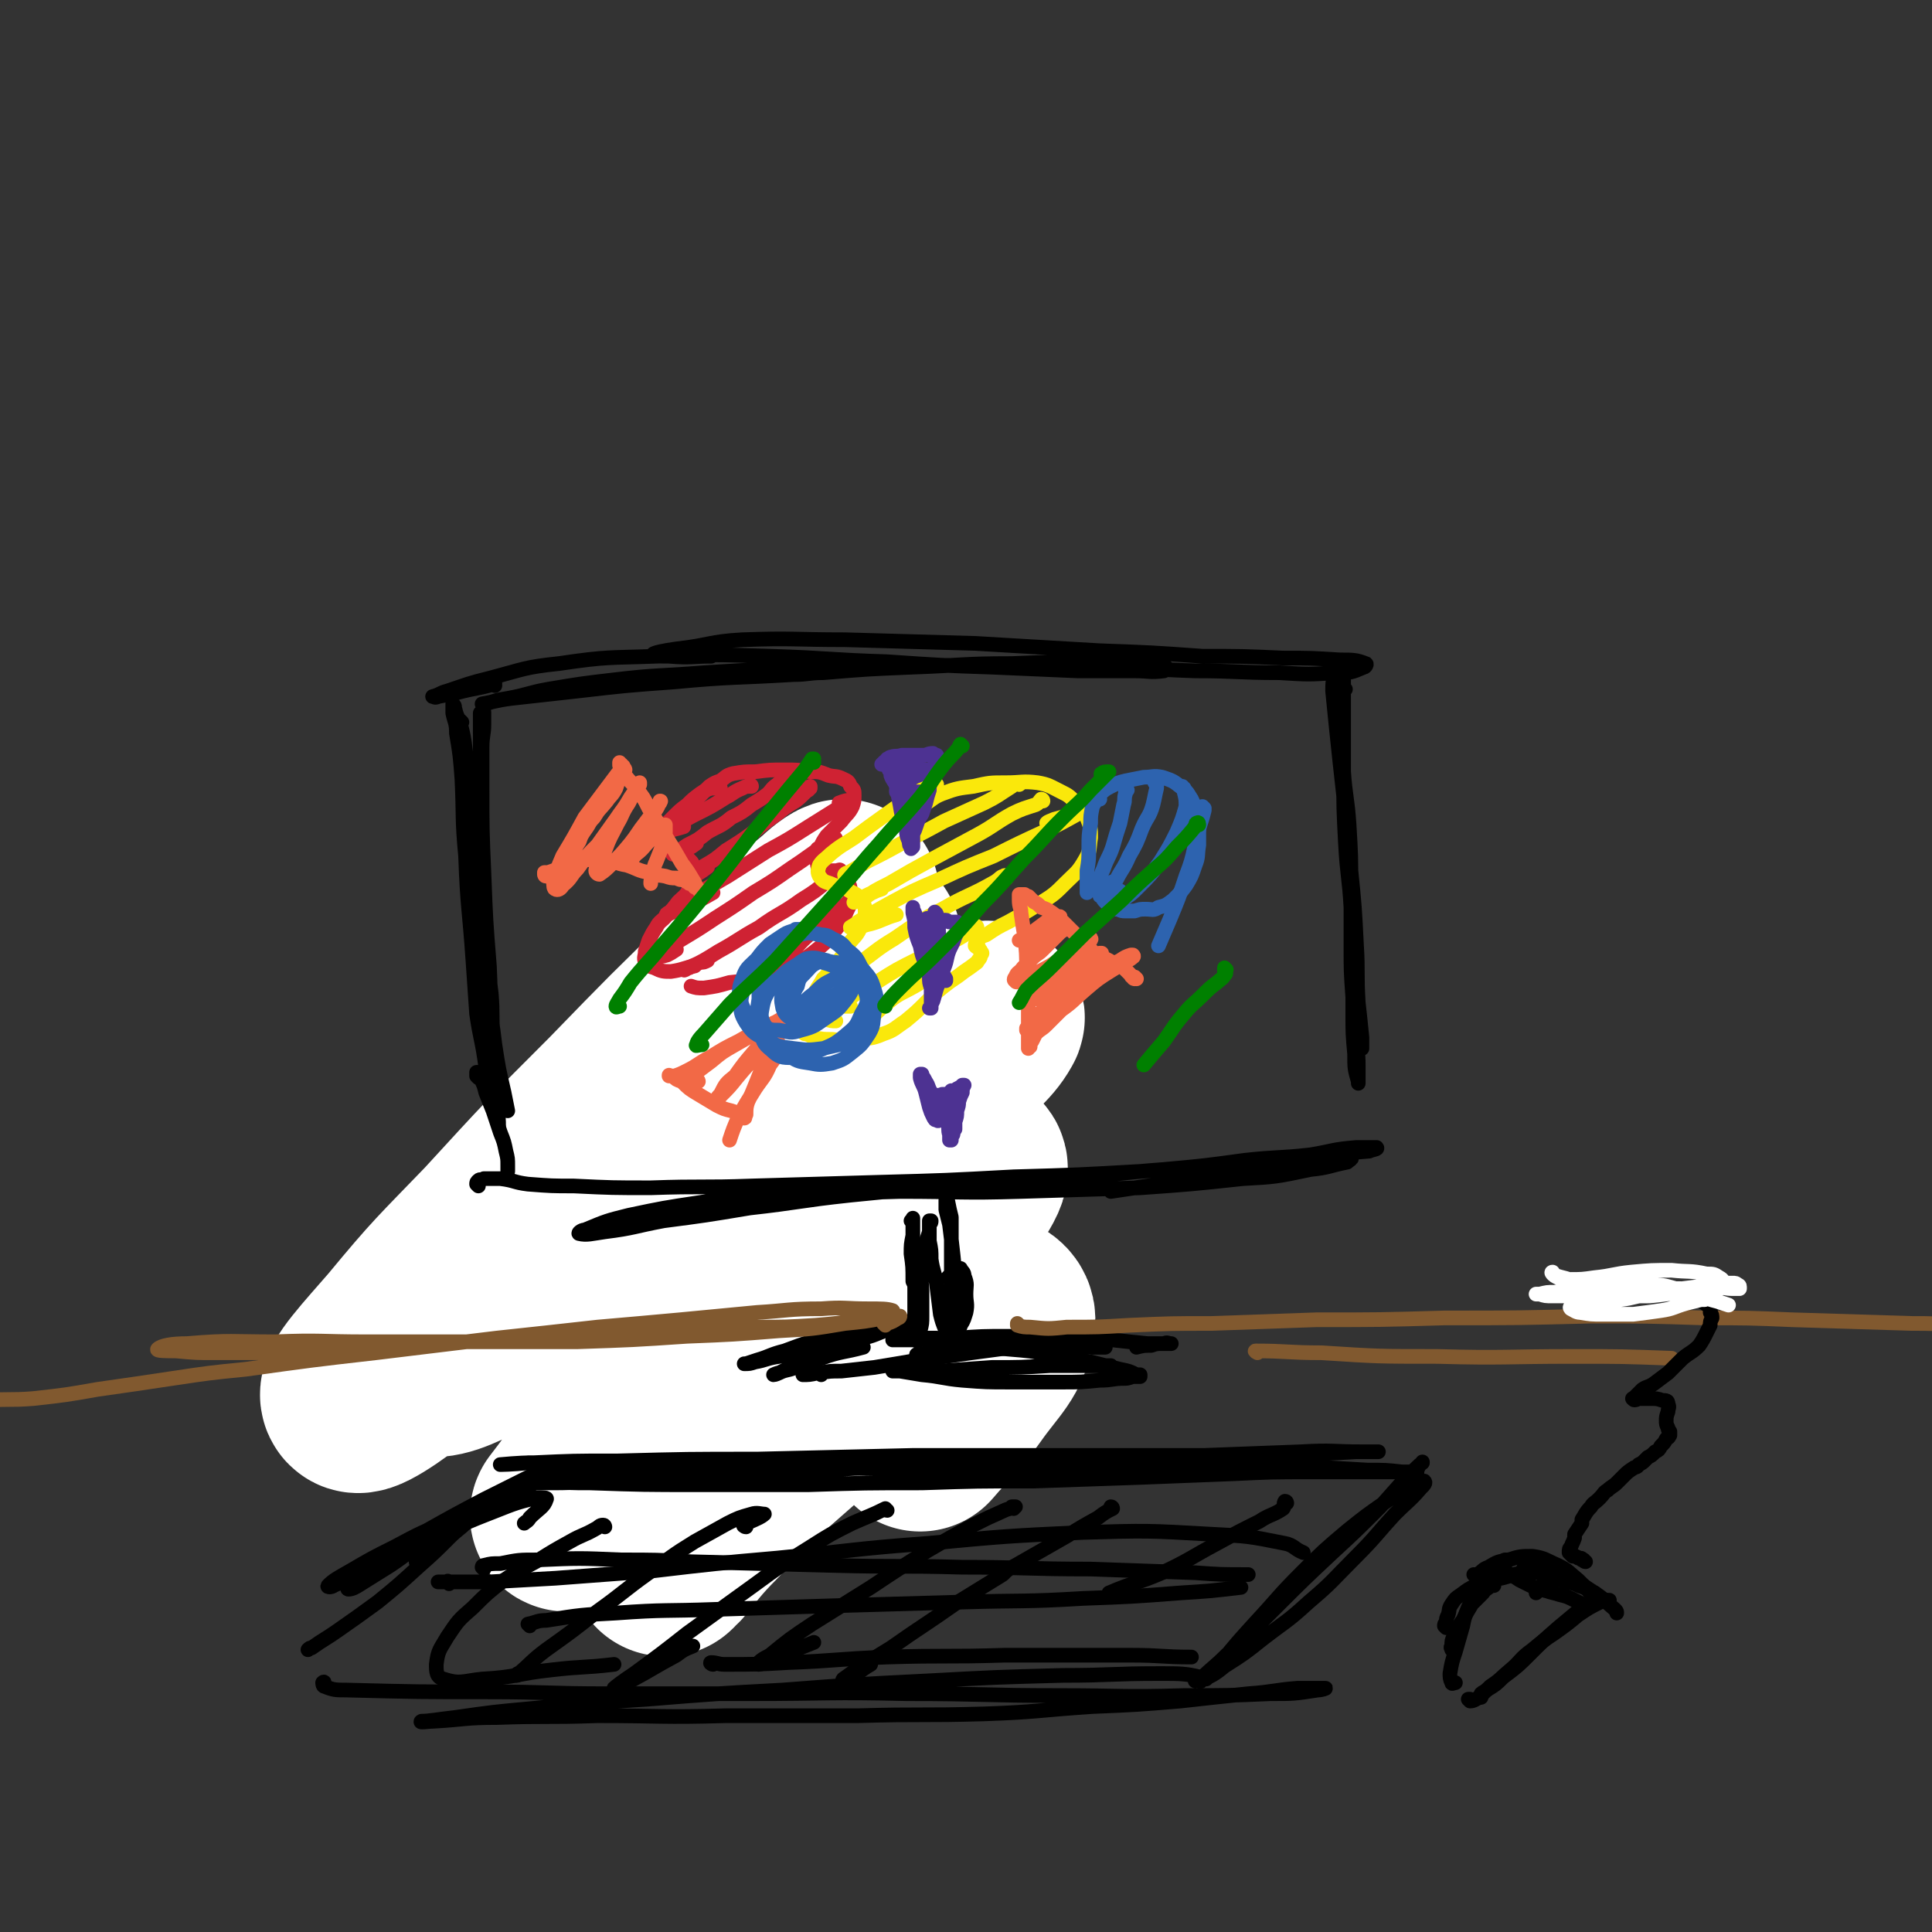 <svg viewBox='0 0 1054 1054' version='1.1' xmlns='http://www.w3.org/2000/svg' xmlns:xlink='http://www.w3.org/1999/xlink'><rect x="0" y="0" width="1054" height="1054" fill="#333333" stroke="none"/><g fill='none' stroke='#CF2233' stroke-width='8' stroke-linecap='round' stroke-linejoin='round'><path d='M414,543c0,0 -1,-1 -1,-1 -1,0 0,0 -1,1 -2,0 -2,0 -5,0 -2,1 -3,1 -5,3 -4,3 -4,4 -8,7 -7,6 -7,6 -15,12 -10,7 -10,7 -20,15 -12,9 -11,9 -23,18 -13,10 -13,10 -26,19 -11,9 -11,9 -21,17 -9,6 -9,6 -18,13 -6,4 -6,4 -12,9 -2,2 -4,3 -4,3 0,1 2,0 4,-1 8,-4 8,-5 15,-10 17,-11 17,-11 33,-22 18,-13 18,-13 36,-26 14,-11 14,-11 29,-21 4,-4 4,-4 9,-7 17,-12 17,-12 34,-24 11,-8 11,-7 23,-16 4,-2 3,-3 7,-6 0,0 0,0 0,0 1,-1 3,-2 2,-2 -3,0 -5,1 -8,3 -8,4 -7,4 -14,9 -10,7 -10,6 -20,14 -13,9 -13,9 -26,20 -16,11 -16,12 -31,24 -15,12 -15,12 -30,23 -12,9 -12,9 -23,17 -7,5 -7,5 -13,9 -1,1 -3,2 -2,2 2,-1 4,-2 8,-5 10,-6 10,-6 20,-14 16,-11 15,-11 31,-23 18,-14 18,-14 36,-27 16,-12 16,-12 32,-23 9,-7 9,-6 18,-13 0,0 1,-1 0,-1 -7,5 -8,6 -16,11 -14,10 -14,11 -29,21 -17,12 -17,13 -35,25 -14,10 -14,10 -29,20 -5,3 -5,3 -9,6 '/><path d='M459,529c0,0 -1,0 -1,-1 0,0 0,0 0,0 0,-1 0,-1 0,-2 0,-1 0,-1 1,-1 0,0 0,0 0,-1 0,0 0,0 0,0 0,2 0,2 -1,4 -1,3 -1,3 -1,6 -2,6 -2,6 -2,11 -2,10 -2,10 -3,21 -2,16 -2,16 -4,32 -2,20 -2,20 -5,40 -4,20 -4,20 -8,39 -3,18 -3,18 -8,35 -3,15 -4,15 -8,30 -4,15 -4,15 -7,30 -2,5 -2,5 -3,11 0,1 0,1 0,2 0,2 0,3 0,3 0,1 0,0 0,-1 1,-6 1,-6 2,-12 3,-10 3,-10 6,-21 4,-14 4,-14 8,-29 4,-17 3,-17 7,-34 4,-17 5,-17 9,-34 4,-15 4,-15 7,-30 4,-15 3,-15 6,-30 2,-13 2,-14 4,-27 2,-10 2,-9 4,-19 1,-6 0,-6 1,-11 0,-2 0,-2 1,-5 0,0 0,0 0,-1 -1,0 -1,0 -1,1 -2,2 -2,2 -3,5 -3,6 -3,6 -5,12 -4,11 -4,11 -7,22 -5,16 -5,16 -9,33 -5,19 -5,19 -9,38 -5,19 -5,19 -9,37 -3,15 -3,15 -6,30 -2,10 -2,11 -3,21 -1,6 -1,6 -3,11 0,2 0,2 -1,2 -1,0 -1,-1 -1,-2 '/><path d='M267,656c0,0 -1,-1 -1,-1 0,0 1,0 1,0 -1,-1 -2,-2 -3,-3 0,-1 0,-1 0,-1 0,0 0,1 0,2 4,4 4,4 8,8 7,8 7,8 14,15 10,11 10,10 20,21 13,14 13,14 25,28 11,14 10,14 20,29 7,10 6,11 14,21 4,5 4,6 9,10 2,2 3,2 5,2 1,0 2,0 2,-1 1,-1 1,-2 0,-3 -1,-3 -2,-3 -4,-5 -4,-5 -4,-5 -8,-9 -6,-7 -7,-7 -13,-14 -9,-10 -9,-10 -18,-21 -2,-3 -3,-3 -5,-5 -13,-13 -13,-13 -25,-25 -10,-10 -11,-10 -21,-20 -6,-6 -6,-6 -12,-12 -3,-3 -3,-3 -5,-6 -1,-2 0,-2 -1,-3 -1,-1 0,-1 -1,-2 0,0 0,-1 0,0 1,2 1,3 4,6 6,7 6,7 13,14 10,11 10,11 21,22 12,12 12,12 24,25 11,11 11,11 21,23 9,9 9,9 17,17 6,6 6,6 12,12 3,3 3,3 6,6 1,1 1,1 2,2 0,0 -1,0 -1,1 '/><path d='M283,641c0,0 0,-1 -1,-1 0,0 1,0 1,0 0,-1 0,-1 0,-1 0,-1 0,0 -1,0 0,2 0,2 -1,4 0,3 0,3 0,6 0,5 0,5 1,10 0,5 0,5 1,11 1,5 1,5 2,11 0,2 0,2 1,5 0,0 0,0 1,1 '/><path d='M299,632c0,0 -1,-1 -1,-1 0,0 0,1 0,2 0,3 0,3 0,6 0,5 1,5 1,9 0,6 0,6 0,12 0,6 0,6 1,11 0,5 0,5 0,9 0,3 0,3 0,6 0,1 0,1 1,2 0,0 0,-1 1,-2 '/><path d='M312,629c0,0 0,-1 -1,-1 0,0 1,0 1,0 0,1 0,1 0,2 0,3 1,3 1,6 0,5 0,5 0,11 1,6 1,6 1,13 0,8 0,8 0,15 0,8 0,8 0,15 0,5 -1,5 0,9 0,2 0,3 1,4 0,1 0,0 0,0 '/><path d='M334,619c0,0 -1,-1 -1,-1 -1,1 0,2 0,4 0,5 0,5 0,9 0,8 0,8 0,16 1,10 1,10 1,20 0,11 0,11 0,21 0,10 1,10 0,19 -1,8 0,9 -3,16 -2,6 -3,5 -6,10 0,0 0,0 0,0 '/><path d='M357,605c-1,-1 -1,-2 -1,-1 -1,0 0,1 -1,2 0,3 -1,3 -1,6 -1,6 0,6 0,13 0,8 0,8 1,17 0,12 1,12 0,24 0,16 0,16 -2,31 -2,15 -3,15 -6,29 -2,10 -2,11 -4,21 -2,4 -2,4 -4,8 '/><path d='M374,577c0,0 -1,-1 -1,-1 0,0 0,1 0,2 1,5 1,5 1,9 1,8 1,8 1,16 1,13 1,13 1,26 1,21 2,21 1,42 0,17 -1,17 -3,34 -1,14 -1,14 -2,27 -1,9 -1,9 -1,18 -1,3 0,3 -1,5 '/><path d='M408,558c0,0 -1,-1 -1,-1 -1,2 0,2 0,5 0,6 0,6 1,12 0,12 0,12 1,23 0,17 1,17 0,34 -1,20 -1,20 -3,40 -3,18 -4,18 -7,36 -3,13 -3,13 -5,25 -1,6 -1,6 -2,12 0,2 0,2 0,4 '/><path d='M436,533c0,0 -1,-1 -1,-1 0,0 1,0 1,0 0,2 -1,2 0,4 0,7 0,7 0,13 2,11 2,11 3,22 2,14 2,14 3,28 2,14 2,14 2,28 1,10 1,10 1,20 0,4 1,4 1,7 '/><path d='M455,530c0,0 -1,-1 -1,-1 0,0 0,0 0,0 1,1 1,0 1,0 1,2 1,2 2,5 2,5 2,5 4,10 2,4 2,4 3,9 '/></g>
<g fill='none' stroke='#FFFFFF' stroke-width='105' stroke-linecap='round' stroke-linejoin='round'><path d='M470,518c0,-1 -1,-1 -1,-1 1,-2 3,-4 3,-3 -1,1 -3,3 -6,6 -12,13 -11,13 -24,25 -20,19 -21,19 -41,37 -25,21 -25,21 -50,43 -6,6 -6,6 -13,12 -28,24 -28,24 -55,50 -26,23 -23,26 -50,49 -17,15 -35,27 -38,26 -4,-2 11,-18 24,-33 24,-29 25,-29 51,-56 33,-36 33,-36 67,-70 33,-34 33,-34 67,-67 23,-21 23,-21 47,-41 4,-4 10,-8 9,-6 -6,7 -12,13 -24,25 -24,22 -25,21 -49,44 -30,29 -31,29 -60,59 -30,30 -31,30 -58,62 -19,22 -21,22 -36,46 -4,7 -8,16 -3,17 10,2 17,-2 32,-9 32,-14 32,-15 61,-34 40,-24 39,-26 78,-53 38,-27 37,-28 75,-54 25,-18 25,-19 52,-33 5,-3 13,-6 11,-3 -5,9 -12,13 -24,26 -22,24 -23,24 -45,49 -30,33 -30,33 -58,68 -30,36 -30,36 -59,73 -20,26 -19,26 -40,51 -1,2 -5,5 -4,3 14,-18 15,-22 33,-42 27,-30 27,-31 58,-59 29,-27 29,-27 61,-51 21,-16 22,-17 45,-29 10,-6 16,-10 23,-9 3,1 -1,7 -4,12 -14,19 -16,18 -32,37 -23,28 -23,28 -46,57 -26,32 -25,32 -50,65 -16,20 -16,20 -31,41 -2,1 -4,4 -3,3 10,-11 11,-14 24,-27 21,-22 21,-22 45,-43 26,-22 26,-23 55,-42 21,-14 22,-17 44,-24 7,-2 15,0 14,6 -2,15 -8,18 -20,35 -10,14 -11,13 -23,27 '/></g>
<g fill='none' stroke='#000000' stroke-width='8' stroke-linecap='round' stroke-linejoin='round'><path d='M252,394c0,0 -1,-1 -1,-1 0,1 0,2 0,4 0,7 0,7 0,13 2,12 2,12 4,25 3,17 3,17 6,35 2,20 1,20 3,39 2,17 2,17 4,33 1,12 0,12 1,24 1,7 1,7 2,15 0,3 0,3 1,6 0,0 0,0 0,0 -1,-4 -1,-4 -1,-9 -1,-8 -1,-8 -2,-16 -2,-11 -2,-11 -4,-23 -2,-15 -3,-15 -4,-30 -1,-15 -1,-15 -2,-29 0,-13 0,-13 -1,-26 0,-11 0,-11 -1,-23 -1,-10 -1,-10 -3,-21 -1,-8 -1,-8 -3,-16 -2,-4 -2,-4 -3,-8 0,-1 0,-1 -1,-2 0,0 0,0 0,0 0,2 0,2 0,5 1,5 2,5 2,11 2,12 2,12 3,25 1,21 0,21 2,42 1,28 2,28 4,57 1,15 1,15 2,29 2,14 3,14 5,29 2,11 2,11 5,21 1,5 1,5 2,9 0,1 0,2 0,2 0,-3 0,-5 -1,-9 -1,-8 -2,-8 -3,-16 -1,-11 -2,-11 -3,-22 -1,-14 -1,-14 -1,-27 -1,-16 -1,-16 -1,-33 0,-18 0,-18 0,-36 0,-18 0,-18 0,-36 0,-13 0,-13 0,-27 0,-7 1,-7 1,-13 0,-3 0,-3 0,-6 0,-1 0,-1 -1,-1 0,0 0,0 -1,1 0,6 0,6 0,11 0,14 0,14 1,29 0,24 0,24 1,47 1,26 1,26 3,51 1,21 0,22 3,43 2,13 2,13 5,26 1,5 1,5 2,10 '/><path d='M270,374c0,0 0,-1 -1,-1 0,0 1,0 1,0 -10,3 -10,2 -21,5 -5,1 -5,1 -10,2 -2,1 -2,0 -3,0 0,0 0,0 0,0 4,-1 4,-2 8,-3 12,-4 11,-4 23,-7 19,-5 19,-6 38,-8 27,-4 27,-3 53,-4 31,-1 31,-1 62,0 32,1 32,2 64,3 29,2 29,2 58,3 23,1 23,1 46,2 16,0 16,0 31,0 8,0 8,1 16,0 1,-1 2,-2 1,-2 -3,-1 -5,-2 -10,-2 -12,-1 -12,0 -24,0 -25,-1 -25,-1 -50,0 -27,0 -27,1 -55,2 -24,1 -24,1 -48,3 -8,0 -8,1 -16,1 -33,2 -33,1 -65,4 -27,2 -27,2 -53,5 -18,2 -18,2 -36,4 -8,1 -10,2 -16,3 0,0 1,0 2,0 6,-2 6,-2 12,-3 11,-2 11,-3 22,-5 18,-3 18,-3 35,-5 25,-3 25,-2 50,-4 33,-2 33,-2 65,-3 37,-2 37,-1 73,-1 36,0 36,0 71,1 30,0 30,1 59,2 23,0 23,1 46,1 16,1 16,1 31,0 8,0 8,0 15,-3 1,0 2,-2 1,-2 -5,-2 -7,-2 -14,-2 -16,-1 -16,-1 -31,-1 -22,-1 -22,-1 -44,-1 -28,-2 -28,-2 -56,-3 -34,-2 -34,-2 -68,-4 -35,-1 -35,-1 -71,-2 -28,0 -28,-1 -56,0 -18,1 -18,3 -36,5 -7,1 -12,2 -13,3 -1,1 5,1 9,1 12,1 12,0 23,0 '/><path d='M734,376c-1,0 -1,0 -1,-1 -1,0 0,0 0,-1 0,-1 0,-1 0,-2 0,-1 0,-1 0,-2 0,0 0,0 0,0 0,0 0,0 0,0 0,4 0,4 0,7 0,7 0,7 0,15 0,14 0,14 0,29 0,20 0,20 1,39 1,18 2,18 3,35 1,19 0,19 1,39 0,9 0,10 0,19 0,11 0,11 1,22 0,8 0,8 2,15 0,0 0,1 0,1 0,-4 0,-5 0,-10 0,-8 -1,-8 -1,-15 -1,-11 -1,-11 -2,-22 -1,-14 -1,-14 -1,-27 0,-16 0,-16 0,-33 0,-17 0,-17 -1,-34 -1,-15 -2,-15 -3,-29 -1,-11 -1,-11 -2,-22 -1,-8 -1,-8 -1,-15 0,-5 0,-5 0,-10 0,-3 0,-3 0,-5 0,-2 0,-3 0,-3 -1,0 -2,1 -2,2 -1,4 -1,5 -1,9 1,10 1,10 2,20 2,19 2,19 4,37 2,20 3,20 4,41 2,20 2,20 3,40 1,16 0,16 1,32 1,9 1,9 2,19 0,3 0,3 0,6 0,0 0,0 0,0 '/><path d='M261,588c0,0 -1,-1 -1,-1 0,0 0,0 0,0 0,0 0,0 0,-1 0,0 0,0 0,-1 0,0 1,0 1,0 1,2 1,2 1,3 2,4 2,4 3,8 2,5 2,5 4,10 2,6 2,6 4,12 2,5 2,5 3,10 1,4 1,4 1,8 0,2 0,2 0,3 '/><path d='M261,647c0,0 -1,-1 -1,-1 0,-1 0,-1 1,-2 1,-1 2,0 3,-1 0,0 0,0 0,0 5,0 5,0 9,0 8,1 7,2 15,3 13,1 13,1 25,1 21,1 21,1 42,1 28,-1 28,0 55,-1 35,-1 35,-1 69,-2 37,-1 37,-1 74,-3 35,-1 35,-1 70,-3 29,-2 29,-3 58,-5 22,-2 22,-2 43,-4 11,-1 11,-1 23,-2 2,-1 5,-1 4,-2 -2,0 -6,0 -11,0 -13,1 -13,2 -25,4 -18,2 -18,1 -36,3 -22,3 -22,3 -44,5 -27,2 -27,3 -53,5 -29,2 -29,2 -58,4 -30,2 -30,2 -60,5 -28,3 -28,4 -55,7 -24,4 -24,4 -47,7 -16,3 -16,4 -32,6 -7,1 -10,2 -14,1 -1,0 1,-2 3,-2 12,-5 12,-5 24,-8 19,-4 19,-4 39,-7 25,-4 25,-4 50,-5 30,-1 30,0 59,-1 33,0 33,1 66,0 33,-1 33,-1 65,-2 28,-2 28,-2 56,-5 18,-1 18,-1 37,-5 10,-1 10,-2 20,-4 1,-1 3,-2 2,-2 -6,0 -8,0 -16,1 -16,1 -16,2 -32,4 -21,3 -21,3 -43,7 -20,3 -20,3 -40,6 '/><path d='M498,667c0,0 -1,-1 -1,-1 0,0 1,0 1,0 0,-1 0,-1 0,-1 0,-1 0,0 0,0 0,2 0,2 0,3 0,3 0,3 0,6 -1,5 -1,5 -1,10 1,7 1,7 1,15 1,2 1,2 1,4 0,7 0,7 0,13 0,7 0,7 0,13 0,1 0,2 1,2 0,1 0,0 1,0 0,0 0,0 0,0 1,-3 1,-3 1,-5 1,-4 1,-4 1,-8 0,-6 0,-6 0,-12 0,-7 -1,-7 0,-15 0,-6 1,-6 2,-12 1,-4 1,-4 2,-7 0,-2 0,-2 0,-3 0,0 0,0 0,-1 0,0 0,0 0,0 0,-1 0,-1 0,-2 0,0 1,0 1,0 0,1 0,1 -1,2 0,5 0,5 0,9 1,5 1,5 1,10 1,7 2,7 3,14 1,8 1,8 2,16 1,4 1,4 3,9 0,1 0,1 1,2 1,0 1,-1 1,-1 1,-3 0,-3 0,-6 0,-5 0,-5 1,-10 0,-7 0,-7 0,-14 0,-9 0,-9 0,-17 0,-8 0,-8 0,-16 -1,-4 -1,-4 -2,-9 0,-1 0,-1 0,-1 -1,0 -1,0 -1,1 0,2 0,2 0,5 1,4 1,4 2,8 1,8 1,8 2,17 1,10 1,10 2,20 0,8 0,8 0,15 0,2 0,3 0,4 1,1 2,0 2,-1 2,-3 2,-4 3,-7 1,-5 0,-5 0,-10 0,-5 1,-5 -1,-10 0,-2 -1,-2 -2,-4 -1,0 -2,0 -3,0 -2,2 -2,3 -4,5 '/><path d='M498,724c0,0 -1,-1 -1,-1 0,0 1,0 0,0 -1,0 -1,0 -2,0 -2,0 -2,0 -5,-1 -3,0 -3,0 -6,0 -5,0 -5,-1 -10,0 -7,1 -7,1 -13,3 -9,2 -8,3 -16,6 -9,3 -9,3 -17,6 -8,2 -8,3 -15,5 -3,1 -3,1 -6,2 0,0 -1,0 -1,0 3,0 3,0 6,-1 6,-1 6,-2 13,-3 6,-2 7,-1 13,-3 5,-1 5,-1 10,-2 8,-2 8,-2 16,-4 2,-1 1,-1 4,-2 7,-2 7,-2 15,-4 5,-2 5,-2 10,-3 2,-1 2,-1 4,-1 0,0 0,1 0,1 0,0 -1,0 -1,1 -3,0 -3,0 -5,1 -6,1 -6,1 -11,3 -7,3 -7,2 -15,5 -8,3 -8,3 -17,7 -7,3 -7,4 -14,7 -5,2 -5,1 -9,3 -1,0 -3,1 -3,1 0,0 1,0 3,-1 4,-2 4,-2 8,-4 8,-2 8,-2 15,-4 11,-4 12,-3 23,-6 '/><path d='M448,750c0,0 0,-1 -1,-1 -1,0 -1,0 -1,0 -4,1 -5,1 -8,1 0,0 1,-1 2,-1 4,0 4,0 7,0 6,-1 6,-1 12,-1 9,-1 9,-1 18,-2 12,-2 12,-2 24,-4 15,-2 15,-2 29,-4 15,-2 15,-2 30,-4 12,-1 12,-1 23,-1 7,0 7,-1 14,0 3,0 3,0 6,1 0,0 0,1 0,1 0,0 0,0 -1,0 -2,0 -2,0 -5,0 -5,0 -5,0 -10,0 -8,0 -8,0 -15,0 -9,-1 -9,-1 -18,-2 -11,-1 -11,-1 -21,-2 -11,0 -11,0 -22,-1 -8,0 -8,0 -16,0 -4,0 -5,0 -8,1 0,0 1,0 2,0 6,0 6,0 12,0 11,-1 11,-1 21,-1 14,-1 14,-1 28,-1 15,0 15,0 30,0 13,1 13,1 27,2 9,1 9,1 19,2 5,0 5,0 10,0 2,0 2,0 3,0 0,0 0,0 0,0 -2,0 -2,-1 -4,0 -4,0 -4,0 -7,1 -4,0 -4,0 -8,1 '/><path d='M501,740c0,0 -1,-1 -1,-1 0,0 0,0 1,0 6,-1 6,-2 12,-3 8,-2 8,-1 17,-1 10,0 10,0 20,1 12,1 12,1 24,3 10,2 10,2 21,4 8,2 8,2 16,4 5,1 5,1 9,3 1,0 1,0 2,0 0,0 0,1 0,1 0,0 0,0 -1,0 0,0 0,0 -1,0 -1,0 -1,0 -2,0 -3,1 -3,1 -5,1 -6,0 -6,1 -13,1 -10,1 -10,1 -21,1 -14,0 -14,0 -28,0 -13,0 -13,0 -26,-1 -11,-1 -11,-2 -22,-3 -6,-1 -6,-1 -12,-2 -2,0 -4,0 -4,0 2,0 4,0 8,0 9,0 9,0 18,0 14,-1 14,-1 28,-2 16,0 16,0 32,-1 17,0 17,0 33,0 '/><path d='M316,802c0,0 -1,-1 -1,-1 -2,0 -2,0 -5,0 -9,1 -10,0 -17,0 -1,0 1,0 2,0 8,0 8,0 16,0 16,0 16,0 32,0 23,0 23,0 46,0 29,0 29,0 58,0 36,0 36,0 71,1 37,0 37,0 74,-1 33,0 33,0 67,-1 26,0 26,0 53,0 17,1 17,1 34,2 10,0 10,0 19,1 2,0 5,0 5,0 0,0 -2,0 -4,0 -9,0 -9,0 -18,0 -16,0 -16,0 -32,0 -22,0 -22,0 -43,1 -26,1 -26,1 -51,2 -29,1 -29,1 -58,2 -31,0 -31,0 -61,1 -31,0 -31,0 -62,1 -30,0 -30,0 -60,0 -30,0 -30,0 -59,-1 -11,0 -11,0 -21,-1 -8,0 -9,0 -15,0 0,0 1,1 2,1 7,0 7,0 14,0 15,0 15,-1 29,-1 21,-2 21,-2 42,-3 28,-1 28,-1 56,-2 37,-2 37,-2 73,-3 41,-2 41,-2 82,-3 36,-2 36,-2 73,-3 26,-1 26,-1 53,-2 17,-1 17,0 33,0 5,0 9,0 9,0 -1,0 -6,0 -12,0 -17,1 -17,1 -34,1 -28,1 -28,1 -55,1 -36,0 -36,0 -71,0 -41,0 -41,0 -82,0 -43,1 -43,1 -85,2 -38,0 -38,0 -76,1 -24,1 -24,1 -49,1 -8,1 -16,1 -15,1 1,0 9,-1 18,-1 22,-1 22,-1 43,-1 28,0 28,0 55,1 29,0 29,1 57,2 '/><path d='M301,806c0,0 -1,-1 -1,-1 -6,3 -6,3 -13,6 -10,4 -10,4 -19,9 -10,4 -10,4 -19,9 -9,6 -8,6 -17,12 -10,6 -10,7 -19,13 -8,5 -8,5 -16,10 -3,2 -5,3 -7,3 -1,0 0,-2 1,-3 7,-6 7,-6 14,-11 13,-9 13,-9 26,-17 16,-9 16,-9 33,-18 14,-7 14,-7 28,-14 5,-3 9,-4 11,-4 1,0 -3,3 -6,5 -11,6 -11,6 -22,12 -15,7 -15,6 -30,13 -15,6 -15,6 -30,14 -12,6 -12,6 -24,13 -7,4 -9,5 -12,8 -1,1 2,1 3,0 9,-4 9,-4 18,-9 15,-7 15,-7 30,-14 18,-8 18,-9 36,-16 13,-5 14,-6 27,-9 3,0 6,0 5,1 -1,4 -4,5 -9,10 -1,2 -2,2 -3,3 '/><path d='M773,808c0,-1 -1,-1 -1,-1 0,-1 1,-1 1,-2 0,-3 0,-3 1,-5 0,-1 1,-1 2,-2 0,0 0,-1 0,0 -3,2 -3,3 -7,6 -8,9 -8,9 -16,18 -13,13 -13,13 -26,25 -16,15 -16,15 -31,30 -13,13 -13,13 -27,26 -7,7 -7,6 -14,13 -1,1 0,2 0,1 6,-3 7,-3 13,-8 11,-7 11,-7 21,-15 13,-10 13,-9 25,-20 13,-11 13,-12 25,-24 12,-12 11,-12 22,-24 7,-7 8,-7 14,-14 2,-2 3,-3 2,-4 -2,0 -4,2 -7,3 -8,4 -8,4 -15,9 -10,7 -10,7 -20,15 -13,11 -13,11 -25,23 -13,13 -12,13 -25,27 -10,11 -10,11 -19,22 -4,5 -4,5 -8,9 '/><path d='M229,853c0,0 0,0 -1,-1 0,0 -1,1 -1,0 0,-2 -1,-3 1,-5 2,-3 3,-3 6,-5 4,-3 4,-3 8,-6 5,-3 5,-3 9,-6 3,-1 4,-2 5,-2 1,0 0,1 -1,2 -5,5 -5,4 -10,9 -8,8 -8,8 -17,16 -11,10 -11,10 -22,19 -11,8 -11,8 -21,15 -7,5 -8,5 -15,10 -1,0 -1,0 -2,1 '/><path d='M177,919c0,-1 0,-2 -1,-1 0,0 0,2 1,2 5,2 6,2 12,2 39,1 39,1 77,1 33,0 33,1 65,1 39,0 39,0 78,0 43,0 43,-1 86,0 42,0 42,1 83,1 34,0 34,1 68,0 24,0 24,0 47,-1 13,0 13,0 26,-2 2,0 5,-1 4,-1 -4,0 -7,0 -15,0 -13,1 -13,2 -27,3 -19,2 -19,2 -37,4 -24,2 -24,2 -48,3 -30,2 -30,3 -59,4 -34,1 -34,0 -69,1 -36,0 -36,0 -72,0 -35,1 -35,0 -70,0 -28,1 -28,0 -55,1 -17,0 -17,1 -34,2 -3,0 -9,1 -7,0 4,0 9,-1 18,-2 21,-3 21,-3 43,-5 31,-3 31,-3 62,-5 37,-3 37,-3 74,-5 39,-3 39,-3 79,-5 37,-2 37,-2 74,-3 26,0 26,-1 53,-1 11,0 14,0 22,2 1,0 -2,1 -3,2 '/><path d='M330,833c0,0 0,-1 -1,-1 -2,0 -2,1 -4,2 -7,4 -7,3 -14,7 -9,5 -9,5 -17,10 -9,5 -10,5 -19,11 -9,7 -9,7 -17,15 -8,7 -8,7 -14,16 -4,7 -5,7 -6,15 0,4 0,7 4,8 9,3 11,1 21,0 19,-1 19,-3 38,-5 17,-2 17,-1 34,-3 '/><path d='M264,856c0,0 -1,-1 -1,-1 0,0 0,0 0,0 0,0 0,-1 1,-1 4,-1 4,-1 9,-1 10,-2 10,-2 20,-2 23,-1 23,-1 46,0 19,0 19,0 38,1 39,1 39,1 77,2 36,1 36,0 71,1 35,0 35,1 70,1 29,1 29,1 57,2 14,1 14,1 29,1 '/><path d='M407,833c-1,0 -2,-1 -1,-1 3,-2 4,-2 8,-4 2,-1 3,-2 3,-2 -2,0 -4,-1 -7,0 -7,2 -7,2 -13,5 -9,5 -9,5 -18,10 -13,8 -12,8 -25,17 -14,10 -14,11 -28,21 -14,11 -14,11 -28,21 -8,6 -8,7 -15,13 -1,0 -1,0 -1,1 '/><path d='M484,824c-1,0 -1,-1 -1,-1 0,0 0,0 0,0 -8,4 -9,4 -18,8 -12,6 -12,6 -23,13 -16,10 -16,10 -31,21 -18,13 -18,13 -36,26 -14,11 -14,11 -29,22 -6,4 -10,7 -11,8 0,1 4,-2 9,-4 13,-7 12,-7 25,-14 4,-3 4,-3 9,-5 '/><path d='M553,823c0,0 -1,0 -1,-1 0,0 2,0 2,0 -2,1 -4,1 -6,2 -9,4 -9,4 -17,8 -13,7 -13,7 -25,14 -16,10 -16,10 -31,20 -16,10 -16,10 -32,20 -12,8 -12,8 -23,17 -4,2 -7,4 -6,5 1,0 5,-2 10,-4 10,-4 10,-4 20,-8 '/><path d='M607,823c0,0 0,-1 -1,-1 0,0 1,1 1,1 -4,2 -4,2 -8,5 -9,5 -9,5 -17,10 -14,8 -14,8 -28,16 -4,2 -4,2 -7,5 -13,8 -13,8 -26,16 -17,12 -18,12 -35,24 -13,8 -15,9 -26,17 -1,1 1,1 2,0 7,-3 6,-4 13,-8 '/><path d='M702,820c0,0 0,-1 -1,-1 -1,1 0,3 -1,4 -6,4 -7,3 -13,7 -12,6 -12,6 -23,12 -15,8 -15,9 -30,16 -14,6 -15,5 -29,11 '/><path d='M245,864c0,-1 -1,-1 -1,-1 0,-1 1,0 1,0 -3,0 -6,0 -6,0 0,0 3,0 6,0 11,0 11,0 22,0 18,-1 18,-1 36,-2 27,-2 27,-2 53,-4 34,-4 34,-4 68,-7 41,-4 41,-5 82,-8 43,-4 43,-4 85,-6 35,-1 35,-1 70,1 20,1 20,1 40,5 5,1 5,3 10,5 '/><path d='M289,887c0,0 -1,-1 -1,-1 0,0 0,0 0,0 5,-1 5,-2 10,-2 19,-3 19,-3 38,-4 27,-2 27,-1 54,-2 33,-1 33,-1 65,-2 35,-1 35,-1 70,-2 33,-1 33,0 66,-2 27,-1 27,-1 53,-3 16,-1 16,-1 33,-3 '/><path d='M389,908c-1,0 -2,-1 -1,-1 3,0 4,1 7,1 18,0 18,0 35,-1 27,-1 27,-2 54,-3 32,-1 32,0 64,-1 35,0 35,0 69,0 17,0 17,1 33,1 '/></g>
<g fill='none' stroke='#81592F' stroke-width='8' stroke-linecap='round' stroke-linejoin='round'><path d='M483,723c0,0 -1,-1 -1,-1 0,0 1,0 2,0 3,-1 3,-1 6,-3 1,0 1,-1 1,-1 -2,0 -3,0 -7,1 -8,0 -8,1 -16,1 -11,2 -11,2 -23,3 -16,1 -16,1 -32,1 -20,0 -20,0 -40,1 -25,0 -25,0 -49,2 -30,2 -30,2 -59,4 -31,3 -31,3 -61,4 -25,2 -25,2 -51,3 -18,0 -18,0 -35,0 -11,0 -11,0 -22,-1 -5,0 -11,0 -10,-1 2,-2 8,-3 16,-3 24,-2 24,-1 48,-1 25,-1 25,0 50,0 27,0 27,0 55,0 30,0 30,0 60,0 30,-1 30,-1 60,-3 25,-1 25,-1 50,-3 18,-1 18,-1 36,-4 10,-1 11,-1 21,-3 3,-1 6,-3 5,-4 -3,-1 -6,-1 -13,-1 -13,0 -13,-1 -26,0 -18,0 -18,1 -35,2 -21,2 -21,2 -42,4 -22,2 -22,2 -45,4 -27,3 -27,3 -55,6 -33,4 -33,4 -66,8 -35,4 -35,4 -71,9 -20,2 -20,2 -40,5 -20,3 -20,3 -41,6 -17,3 -17,3 -35,5 -13,1 -13,0 -25,1 -3,0 -3,0 -5,0 '/><path d='M556,723c0,0 -1,-1 -1,-1 0,0 0,1 0,1 3,1 4,1 7,1 10,1 10,1 20,0 17,0 17,0 34,-1 23,-1 23,-1 45,-1 28,-1 28,-1 57,-2 35,0 35,0 70,-1 40,0 40,0 80,-1 31,0 31,0 62,1 24,0 24,0 48,1 32,1 32,1 65,2 11,0 11,0 23,1 '/><path d='M686,738c0,0 -2,-1 -1,-1 17,0 18,1 36,1 31,2 31,2 63,2 37,1 37,0 74,0 27,0 27,0 54,1 '/></g>
<g fill='none' stroke='#CF2233' stroke-width='8' stroke-linecap='round' stroke-linejoin='round'><path d='M393,430c0,0 -1,-1 -1,-1 0,0 1,1 1,1 -1,0 -1,0 -2,0 -2,0 -2,0 -3,0 -3,1 -3,1 -6,3 -4,3 -4,3 -7,6 -4,3 -4,3 -8,7 -3,3 -3,3 -6,6 -2,2 -2,2 -2,4 -1,1 0,2 1,3 2,1 2,1 4,2 3,2 4,2 7,4 3,2 3,2 5,4 2,2 2,2 2,5 1,2 1,3 1,5 -1,3 -1,3 -3,6 -2,4 -3,4 -6,7 -3,4 -3,4 -6,7 -3,4 -4,3 -6,7 -2,3 -2,3 -4,7 -1,3 -1,3 -2,6 0,3 -1,3 0,6 1,2 2,2 5,3 4,2 5,2 9,2 7,-1 7,-2 13,-3 '/><path d='M377,440c0,0 -1,-1 -1,-1 0,0 0,0 1,0 1,-1 1,-1 2,-2 2,-2 2,-2 4,-4 2,-2 2,-2 4,-4 3,-2 3,-2 6,-3 3,-2 3,-3 7,-4 6,-1 6,-1 12,-1 8,-1 8,-1 16,-1 7,0 7,0 14,1 5,0 5,0 10,2 4,1 4,0 8,2 2,1 3,1 4,4 2,2 2,2 2,5 0,3 0,3 -1,6 -2,4 -3,4 -6,8 -4,4 -4,4 -8,8 -2,3 -2,3 -4,7 -1,0 -1,0 -1,0 0,2 0,2 -1,4 0,0 0,0 0,0 0,2 0,2 1,4 0,2 0,2 1,3 1,2 2,1 4,2 3,2 3,2 7,3 2,1 3,1 5,3 1,2 1,3 1,6 0,5 0,5 -2,9 -2,5 -2,5 -6,10 -4,5 -4,6 -9,10 -5,4 -6,5 -12,8 -9,4 -9,4 -18,7 -9,3 -9,3 -19,4 -7,2 -7,2 -14,3 -4,0 -4,0 -7,-1 '/><path d='M410,429c0,0 0,-1 -1,-1 0,0 1,1 0,1 0,0 0,0 -1,0 -1,0 -1,0 -3,1 -5,2 -5,3 -9,5 -8,5 -8,5 -16,9 -8,4 -8,5 -16,9 -4,3 -4,3 -9,5 0,0 0,0 0,0 3,-1 3,-2 7,-3 5,-3 5,-2 11,-4 '/><path d='M436,424c0,0 -1,-1 -1,-1 0,0 1,0 0,0 -2,1 -3,1 -6,2 -2,1 -3,1 -5,3 -3,2 -3,3 -5,5 -4,3 -4,3 -9,6 -5,4 -5,4 -11,7 -6,5 -6,4 -13,8 -5,4 -5,4 -11,7 -3,2 -3,2 -6,4 -1,1 -1,1 -2,1 0,0 1,0 1,0 3,-1 3,-1 6,-3 4,-1 3,-1 6,-3 '/><path d='M439,432c0,0 -1,0 -1,-1 1,0 2,0 3,0 0,0 1,-1 1,-2 0,0 0,1 0,1 -4,3 -4,4 -8,7 -5,3 -5,3 -10,7 -7,5 -7,5 -13,10 -7,5 -7,5 -15,10 -6,5 -6,5 -13,9 -4,3 -4,3 -8,5 0,1 -1,2 -1,2 1,0 2,-1 4,-2 4,-2 4,-2 8,-5 '/><path d='M459,439c0,-1 -2,-1 -1,-1 2,-1 6,-2 6,-1 0,1 -3,2 -7,4 -8,5 -8,5 -16,10 -11,7 -11,7 -22,13 -11,7 -11,7 -22,14 -10,6 -11,6 -21,12 -6,4 -6,4 -11,8 -1,0 -2,1 -1,1 4,-2 5,-2 10,-4 8,-4 8,-4 15,-8 '/><path d='M456,458c0,0 0,-1 -1,-1 -1,0 -1,1 -2,2 -5,4 -5,3 -9,6 -7,5 -7,5 -13,9 -10,7 -10,7 -20,13 -10,7 -10,7 -21,14 -9,6 -9,6 -19,12 -5,4 -5,4 -11,8 -1,0 -3,1 -2,1 1,0 3,0 6,-1 2,-1 2,-1 5,-3 '/><path d='M454,476c0,0 -1,-1 -1,-1 1,0 2,0 3,0 1,0 3,-1 2,0 -1,2 -2,3 -6,5 -7,6 -7,6 -15,11 -11,8 -12,7 -23,15 -11,6 -11,7 -22,13 -8,5 -8,5 -16,9 -1,0 -3,2 -3,1 2,-1 5,-2 9,-4 2,0 2,0 4,-1 '/><path d='M465,489c-1,0 -2,-1 -1,-1 0,0 2,0 2,0 -2,3 -3,4 -7,7 -7,6 -7,6 -14,12 -9,7 -8,8 -16,15 -2,2 -2,2 -4,4 '/></g>
<g fill='none' stroke='#FAE80B' stroke-width='8' stroke-linecap='round' stroke-linejoin='round'><path d='M511,428c0,0 -1,-1 -1,-1 0,0 0,0 0,1 0,0 0,0 0,0 -1,0 -1,-1 -1,0 -3,1 -3,0 -5,2 -5,3 -4,3 -9,6 -7,5 -7,5 -14,10 -7,5 -7,5 -15,11 -6,4 -7,4 -13,9 -3,3 -4,3 -6,6 -1,3 -1,4 0,6 2,3 3,3 6,4 4,2 5,1 9,3 4,3 5,2 8,6 2,3 2,4 2,8 0,4 -1,4 -3,8 -2,4 -3,4 -6,8 -3,6 -3,6 -7,11 -3,3 -3,3 -5,6 -1,1 -1,1 -2,2 -2,4 -3,4 -5,9 -1,3 -2,3 -2,7 0,2 0,3 2,4 3,2 3,1 7,2 2,1 3,1 5,1 '/><path d='M487,445c0,-1 -1,-1 -1,-1 0,-1 1,0 1,0 2,0 3,0 5,0 3,-1 3,-2 5,-3 4,-1 4,-1 7,-2 5,-3 5,-4 10,-6 8,-3 9,-3 17,-4 9,-2 9,-2 18,-2 8,0 9,-1 17,0 6,1 7,2 13,5 4,2 4,2 8,6 4,3 4,3 6,8 2,5 2,6 2,11 -1,6 0,7 -3,12 -4,7 -5,7 -10,12 -7,7 -7,7 -15,12 -8,5 -8,5 -17,10 -6,3 -6,3 -12,7 -3,1 -3,1 -5,4 -1,1 -1,1 -1,2 1,1 1,1 2,1 0,1 1,1 1,2 1,1 1,1 0,2 0,2 -1,2 -2,4 -4,3 -4,3 -7,5 -5,4 -6,4 -11,8 -5,4 -5,4 -10,9 -5,5 -5,5 -11,10 -6,4 -6,5 -12,7 -7,3 -7,2 -14,3 -7,1 -7,1 -14,0 -5,0 -5,0 -10,-1 -2,-1 -2,-1 -4,-2 0,0 0,0 -1,0 '/><path d='M556,428c0,0 0,-1 -1,-1 -1,1 -2,1 -3,2 -8,5 -7,5 -15,9 -11,5 -11,5 -22,10 -11,6 -11,6 -23,12 -9,5 -9,5 -19,10 -5,3 -5,3 -10,6 -1,0 -3,1 -2,2 1,0 2,-1 5,-2 '/><path d='M569,437c0,0 0,-1 -1,-1 -1,1 -1,2 -3,3 -6,2 -7,2 -13,5 -9,5 -9,6 -18,11 -13,7 -13,7 -26,14 -11,6 -11,6 -23,13 -8,4 -8,4 -15,9 -2,0 -5,2 -4,1 3,-1 5,-3 10,-5 2,-1 2,-1 5,-2 '/><path d='M572,450c0,-1 -1,-1 -1,-1 1,-1 2,-1 4,-2 8,-2 11,-4 17,-5 1,0 -2,1 -4,2 -9,5 -9,5 -19,10 -13,6 -13,6 -27,13 -15,6 -15,6 -30,13 -14,6 -14,6 -27,13 -9,5 -9,5 -17,10 -2,2 -5,3 -4,3 3,1 6,-1 11,-2 7,-2 7,-3 14,-5 '/><path d='M549,479c0,-1 -1,-2 -1,-1 -2,0 -2,1 -5,3 -14,8 -15,7 -29,15 -13,7 -13,7 -26,16 -10,6 -10,7 -20,14 -5,3 -8,4 -10,7 -1,1 2,0 4,0 '/><path d='M533,506c0,0 0,-1 -1,-1 -2,2 -1,3 -4,4 -13,8 -14,7 -27,14 -12,6 -12,6 -23,13 -8,4 -8,4 -15,9 -1,1 -2,3 -2,4 1,0 2,0 3,0 '/><path d='M514,531c0,0 0,-1 -1,-1 -7,3 -7,4 -14,8 -9,5 -9,4 -17,11 -6,5 -6,6 -11,13 -4,5 -3,5 -6,11 '/></g>
<g fill='none' stroke='#F26946' stroke-width='8' stroke-linecap='round' stroke-linejoin='round'><path d='M620,534c0,0 -1,-1 -1,-1 0,0 0,1 0,1 0,0 -1,0 -1,-1 -1,0 -1,-1 -1,-1 -1,-1 -1,-1 -2,-2 -2,-2 -2,-2 -4,-3 -3,-2 -3,-1 -6,-3 -4,-2 -4,-2 -8,-4 -4,-4 -4,-4 -8,-8 -4,-4 -4,-4 -8,-8 -3,-3 -3,-3 -7,-6 -3,-2 -3,-2 -6,-3 -2,-2 -2,-2 -4,-3 -1,-1 -1,-1 -3,-3 -1,0 -1,0 -2,-1 0,0 -1,0 -1,0 -1,0 -1,0 -1,0 0,0 0,0 -1,0 0,1 0,1 0,3 0,4 1,4 1,7 1,7 1,7 2,13 1,9 1,9 1,18 1,9 1,9 1,18 0,6 0,6 0,13 0,3 0,3 0,7 0,2 0,2 0,3 0,1 0,1 0,2 0,0 0,0 0,0 0,0 0,0 0,0 0,-1 0,0 1,-1 0,-1 0,-2 1,-3 1,-2 1,-2 2,-4 3,-3 3,-2 6,-5 4,-4 4,-4 8,-8 7,-5 6,-5 13,-11 7,-6 7,-6 15,-11 5,-3 5,-3 10,-6 1,-1 2,-1 1,-2 0,0 0,0 -1,0 -3,1 -3,1 -6,3 -4,2 -4,2 -8,5 -5,4 -5,4 -10,8 -8,6 -8,6 -15,12 -7,5 -7,6 -14,11 -2,1 -2,1 -4,2 0,0 0,0 0,-1 2,-2 2,-2 4,-4 3,-4 3,-4 7,-8 5,-5 5,-5 11,-10 5,-5 5,-5 11,-10 4,-3 4,-3 7,-7 1,-1 1,-1 1,-2 0,0 0,0 -1,0 -2,1 -2,1 -4,2 -4,3 -4,3 -7,6 -6,4 -6,4 -11,8 -5,4 -5,4 -9,7 -2,1 -2,1 -3,2 0,0 0,0 0,0 1,-2 1,-2 3,-4 3,-4 3,-4 6,-7 4,-4 4,-4 9,-9 4,-4 4,-4 9,-9 1,-2 3,-4 2,-4 0,-1 -2,0 -3,1 -7,5 -6,5 -12,9 -7,5 -7,5 -15,9 -4,2 -4,2 -9,4 -1,1 -2,1 -2,0 -1,0 -1,-1 0,-2 1,-3 2,-2 4,-5 2,-2 2,-2 5,-5 3,-3 3,-2 6,-5 3,-3 3,-3 6,-6 2,-2 2,-2 4,-4 1,0 1,-1 0,-1 -1,1 -2,2 -4,4 -3,3 -3,4 -7,7 -3,2 -3,2 -5,4 -1,0 -1,0 -1,0 1,-1 1,-2 2,-4 4,-4 4,-4 7,-8 3,-4 4,-4 6,-8 1,-1 2,-2 1,-2 -2,0 -3,1 -6,2 -4,3 -4,3 -8,6 -3,2 -3,2 -7,5 0,0 0,0 -1,0 0,0 0,0 1,0 '/><path d='M341,420c0,0 0,-1 -1,-1 0,0 0,0 0,0 -1,-1 -1,-1 -1,-2 -1,0 -1,-1 -1,-1 0,1 0,1 0,1 0,1 0,1 1,1 1,3 0,3 2,5 3,4 3,3 6,7 4,5 4,5 7,11 5,8 5,8 9,15 5,8 5,8 9,15 3,4 3,4 6,9 2,3 1,3 3,5 0,0 0,0 1,1 0,0 -1,0 -1,-1 -1,-1 -1,-1 -2,-1 -1,-1 -1,-2 -3,-2 -1,-1 -2,-1 -3,-2 -2,0 -2,0 -4,-1 -3,0 -3,0 -6,-1 -5,-1 -5,0 -9,-2 -6,-1 -6,-2 -12,-4 -6,-1 -6,-2 -11,-3 -5,0 -5,-1 -10,0 -4,0 -4,0 -8,2 -5,1 -4,1 -9,3 -2,1 -2,1 -5,2 -1,0 -1,0 -2,0 0,0 0,0 0,0 0,0 0,0 0,1 0,0 0,1 1,1 1,0 2,1 3,0 1,0 1,0 2,-1 2,-1 2,-1 2,-2 1,-1 1,-1 1,-2 0,0 0,-1 0,-1 1,0 1,0 1,0 0,0 0,0 1,0 0,0 0,0 0,0 0,0 0,0 0,0 0,0 0,0 0,0 0,0 1,0 1,0 1,-1 0,-1 1,-3 1,-2 1,-2 3,-4 1,-3 1,-3 3,-6 1,-3 1,-3 3,-6 3,-4 2,-4 5,-7 3,-5 3,-4 7,-9 2,-3 3,-3 5,-7 1,-3 1,-3 2,-6 0,-2 0,-2 1,-4 0,-1 0,-1 1,-2 0,0 0,0 0,0 0,0 0,0 0,0 0,1 0,1 -1,2 -1,1 -1,1 -2,2 -3,4 -3,4 -6,8 -6,8 -6,8 -12,16 -6,11 -6,11 -12,21 -3,7 -3,7 -5,14 0,2 0,4 1,4 1,1 3,0 4,-2 5,-4 4,-5 8,-9 5,-7 5,-7 11,-13 5,-7 5,-7 10,-14 4,-6 4,-5 8,-12 2,-3 2,-3 5,-7 0,-1 0,-1 0,-1 0,0 0,0 0,0 -1,2 -1,2 -2,4 -2,3 -2,3 -4,7 -4,6 -3,6 -6,11 -4,8 -4,7 -7,15 -3,5 -4,5 -5,11 0,1 1,2 2,2 3,-2 4,-3 7,-6 5,-5 5,-5 10,-11 4,-5 4,-6 8,-11 3,-4 3,-4 6,-8 1,-2 1,-2 2,-3 0,-1 1,-1 0,-1 -1,3 -1,3 -3,6 -3,5 -4,5 -7,10 -2,5 -2,5 -5,10 -1,3 -1,3 -2,5 0,1 0,2 0,2 2,-1 2,-2 4,-4 4,-3 4,-4 7,-7 3,-4 3,-4 6,-7 1,-1 2,-2 3,-2 0,1 0,2 0,3 0,4 0,4 -1,7 -2,5 -2,5 -4,10 -2,4 -1,5 -2,9 -1,1 -1,1 -1,3 '/><path d='M381,590c0,0 0,-1 -1,-1 -1,0 -1,0 -2,0 -1,0 -1,0 -2,0 0,0 0,0 0,0 0,-1 0,-1 0,-1 1,-2 2,-2 4,-3 4,-3 4,-3 8,-6 6,-5 6,-5 13,-9 7,-4 7,-4 14,-8 5,-3 6,-3 11,-6 1,-1 1,-1 2,-2 0,0 0,1 0,1 -2,2 -2,2 -4,4 -1,2 -1,3 -2,6 -2,4 -2,4 -3,8 -2,5 -1,5 -3,9 -2,5 -2,5 -4,10 -2,5 -2,5 -4,9 -1,3 -1,4 -1,7 -1,1 0,1 -1,2 0,0 0,0 0,0 0,0 0,0 0,0 0,0 1,0 0,-1 0,-1 0,-1 -1,-1 -3,-1 -3,-1 -6,-2 -4,-1 -4,-1 -8,-3 -5,-3 -5,-3 -10,-6 -5,-3 -5,-3 -9,-7 -3,-1 -3,-1 -5,-3 -1,0 -1,0 -2,0 0,-1 0,0 0,0 1,0 2,0 3,0 3,-1 3,-1 7,-3 6,-3 6,-4 12,-7 8,-5 8,-5 16,-9 7,-4 7,-4 14,-7 5,-3 5,-3 10,-5 2,-1 2,-1 3,-3 0,0 1,0 1,0 -1,1 -1,1 -2,2 -3,3 -3,3 -7,6 -5,6 -5,6 -10,12 -6,7 -6,7 -11,14 -5,4 -5,4 -8,10 -1,1 -2,2 -2,3 0,0 1,-1 2,-2 5,-5 5,-5 9,-10 5,-6 5,-6 11,-12 4,-4 4,-4 9,-7 1,-1 1,-2 2,-1 1,1 1,2 0,4 -1,5 -1,5 -4,9 -3,7 -4,7 -8,13 -5,8 -5,8 -9,15 -3,7 -3,7 -5,13 '/></g>
<g fill='none' stroke='#2D63AF' stroke-width='8' stroke-linecap='round' stroke-linejoin='round'><path d='M439,508c0,0 -1,-1 -1,-1 0,0 1,0 0,0 0,0 -1,0 -2,0 -1,0 -1,0 -2,0 -1,1 -1,1 -2,1 -3,1 -3,1 -6,3 -3,2 -3,2 -6,4 -4,4 -4,4 -7,8 -3,5 -4,5 -6,10 -2,4 -2,4 -2,9 -1,4 -1,5 1,9 1,4 2,4 5,8 3,4 3,5 7,9 5,4 5,4 11,7 6,4 6,4 13,5 5,1 6,1 12,0 6,-2 6,-2 11,-6 5,-4 5,-4 9,-10 3,-5 2,-6 3,-12 1,-6 2,-6 0,-12 -2,-7 -3,-7 -7,-12 -3,-6 -3,-6 -8,-10 -3,-4 -4,-4 -8,-6 -3,-2 -4,-2 -7,-2 -4,-1 -4,-1 -7,-1 -4,1 -4,1 -8,2 -4,2 -5,2 -9,5 -6,3 -6,3 -11,8 -4,4 -5,4 -7,10 -2,5 -2,6 -1,11 0,7 0,8 3,13 4,6 5,6 11,9 6,4 7,4 15,5 8,1 8,1 16,0 7,-2 8,-1 14,-5 5,-3 5,-4 8,-9 3,-5 3,-6 3,-12 0,-6 0,-7 -2,-12 -2,-6 -3,-6 -7,-11 -5,-5 -5,-6 -11,-10 -5,-3 -5,-3 -11,-4 -5,-1 -6,-1 -10,1 -4,2 -4,3 -8,7 -4,6 -5,6 -7,12 -4,8 -4,8 -4,16 -1,8 -2,8 1,16 1,7 1,8 6,12 4,4 6,4 11,4 8,0 8,-1 15,-4 7,-3 8,-3 14,-8 6,-5 6,-5 9,-12 3,-5 4,-7 2,-12 -1,-5 -3,-5 -8,-8 -5,-4 -6,-5 -12,-7 -6,-2 -7,-2 -13,-1 -5,1 -5,2 -10,5 -4,4 -5,4 -8,8 -3,5 -4,6 -5,11 -1,5 -1,6 1,10 2,3 4,3 8,3 6,1 6,2 12,0 8,-2 8,-3 14,-7 6,-4 6,-4 10,-9 3,-4 4,-5 4,-9 0,-4 -1,-5 -4,-7 -4,-4 -5,-4 -10,-6 -5,-1 -6,-2 -11,-1 -4,2 -5,3 -8,7 -3,4 -3,5 -4,10 -2,4 -2,5 -1,10 1,3 2,4 5,6 3,2 3,1 6,1 1,0 1,0 2,0 4,-2 4,-1 7,-4 6,-4 6,-4 11,-10 3,-4 4,-4 5,-9 0,-3 0,-4 -2,-6 -2,-2 -3,-3 -6,-3 -5,-1 -5,-1 -9,0 -4,2 -4,3 -7,6 -3,3 -3,3 -4,7 -2,3 -2,4 -2,7 1,2 1,3 3,4 3,1 3,0 6,0 6,-2 6,-2 11,-5 6,-3 6,-3 11,-7 3,-1 4,-2 4,-4 0,-1 -1,-2 -3,-2 -5,1 -5,0 -10,3 -6,3 -6,3 -11,8 -4,3 -5,4 -7,8 -1,2 0,3 1,3 3,1 3,0 6,-1 '/><path d='M597,438c0,-1 -1,-1 -1,-1 0,0 0,0 0,0 0,0 0,-1 0,-1 1,-2 2,-2 4,-3 3,-2 2,-2 6,-4 4,-2 4,-2 8,-3 5,-1 5,-1 10,-2 5,0 5,-1 10,0 6,2 6,2 11,6 3,2 3,3 5,6 1,2 1,2 2,5 1,5 1,5 2,11 0,4 0,5 0,9 -1,6 0,6 -2,11 -2,6 -2,6 -5,11 -3,4 -3,4 -7,8 -4,3 -4,3 -8,4 -3,2 -3,1 -7,1 -3,0 -3,0 -6,1 -3,0 -3,0 -5,0 -2,0 -2,0 -4,-1 -2,0 -2,0 -4,-1 -2,-2 -2,-2 -3,-3 -1,-1 -1,-1 -2,-3 -1,0 -1,0 -1,-1 0,0 0,0 0,0 0,0 0,0 0,0 0,0 0,0 0,0 1,0 1,0 3,0 0,0 0,0 0,-1 '/><path d='M600,436c0,0 -1,-1 -1,-1 0,0 0,0 0,0 0,0 0,-1 0,-1 0,0 0,0 0,0 -1,1 -1,1 -1,2 -1,2 -1,2 -2,4 -1,5 -1,5 -1,9 -1,7 -1,7 -1,13 0,7 0,7 -1,13 0,5 0,5 0,10 0,1 0,1 0,2 0,0 0,0 0,0 1,-2 1,-2 1,-4 '/><path d='M615,431c0,0 -1,0 -1,-1 0,0 1,1 0,1 0,1 0,1 0,2 -1,3 0,3 -1,6 -1,5 -1,5 -2,10 -2,6 -2,6 -4,13 -2,6 -3,6 -5,12 -2,4 -1,4 -3,8 0,2 -1,2 -1,3 0,0 -1,0 -1,0 1,-2 1,-2 2,-4 '/><path d='M631,428c0,0 0,0 -1,-1 0,0 1,1 1,1 0,1 0,1 0,2 -1,4 -1,5 -2,9 -2,7 -3,6 -6,13 -3,8 -3,8 -7,15 -3,7 -4,7 -7,13 -3,4 -3,4 -5,7 -1,1 -1,2 -1,2 0,-1 1,-2 1,-4 1,-2 1,-2 3,-4 '/><path d='M646,430c-1,0 -1,-1 -1,-1 0,1 1,2 1,3 1,4 1,4 1,8 -2,7 -2,7 -5,14 -4,8 -4,8 -9,16 -5,7 -5,7 -12,14 -4,4 -4,4 -9,7 0,0 -1,1 -2,0 0,-2 1,-3 1,-5 '/><path d='M657,441c0,0 -1,-1 -1,-1 0,1 1,1 1,2 -1,4 -1,4 -2,7 -2,6 -1,6 -3,12 -2,9 -2,9 -5,17 -4,12 -4,12 -9,24 -3,7 -3,7 -6,14 '/></g>
<g fill='none' stroke='#4D3292' stroke-width='8' stroke-linecap='round' stroke-linejoin='round'><path d='M487,418c-1,0 -1,0 -1,-1 -1,0 0,1 0,1 0,0 0,-1 0,-1 0,0 0,0 0,0 0,0 0,0 0,0 0,0 -1,0 -1,0 0,1 0,1 0,3 1,1 1,1 1,3 1,3 2,3 3,6 1,5 1,5 2,10 1,6 1,6 3,12 1,4 0,4 2,8 0,2 0,2 1,3 0,1 0,1 0,1 0,0 0,0 1,-1 0,-1 0,-1 0,-3 0,-2 0,-2 0,-4 1,-2 1,-2 2,-5 1,-3 1,-3 3,-6 1,-3 1,-3 2,-6 1,-4 1,-4 2,-7 0,-2 0,-2 1,-5 0,-1 0,-1 0,-3 0,-1 1,-1 1,-2 0,-1 0,-1 0,-1 1,-1 0,-1 1,-2 0,-2 0,-2 0,-3 0,-1 0,-1 1,-1 0,-1 0,-1 0,-1 0,0 0,0 0,0 0,0 0,0 0,-1 0,0 0,0 0,0 0,0 0,0 0,0 -1,0 -1,0 -1,0 -1,-1 -1,-1 -1,-1 -3,0 -3,1 -5,1 -3,0 -3,0 -6,0 -2,0 -2,0 -5,0 -1,0 -1,0 -1,0 -3,1 -3,0 -6,1 -1,0 -1,1 -2,1 0,0 0,0 0,1 -1,0 -1,0 -2,1 0,0 0,0 0,0 0,1 0,0 0,0 -1,1 -1,1 -1,1 0,0 0,0 0,0 2,0 2,0 3,0 3,1 3,2 7,3 3,0 3,0 7,0 3,0 3,0 6,0 1,0 1,0 2,0 0,0 0,0 0,0 0,1 0,1 -1,1 -1,1 -2,1 -4,2 -3,1 -3,1 -5,3 -3,1 -3,1 -5,3 -1,1 -1,1 -2,2 0,1 0,1 0,1 0,0 0,0 0,0 0,0 0,0 0,0 1,0 1,0 3,0 2,0 2,0 4,0 1,0 1,0 3,0 1,0 1,0 2,0 0,0 1,0 1,0 0,1 0,1 -1,1 -2,2 -2,2 -4,4 -1,2 -1,1 -3,3 -1,1 -1,1 -2,3 0,0 0,0 0,0 0,1 1,1 1,0 2,0 2,0 4,-1 1,0 1,0 3,0 1,0 1,-1 2,0 0,0 0,0 0,1 0,2 0,2 -1,4 -1,2 -1,2 -2,4 -1,3 -1,3 -2,6 '/><path d='M507,503c0,0 -1,-1 -1,-1 0,0 1,0 1,0 0,0 -1,0 -1,0 0,0 0,0 0,0 0,0 0,0 0,0 0,1 0,0 0,0 0,0 0,0 0,0 0,0 0,0 0,0 0,0 0,0 0,0 0,0 -1,-1 0,-1 0,0 1,1 3,1 2,0 2,0 3,0 2,0 2,0 4,0 1,0 1,1 2,1 0,0 0,0 1,0 1,0 1,0 1,0 1,0 1,0 2,0 0,0 0,0 1,1 0,0 0,0 0,0 1,0 1,0 1,0 0,1 0,1 0,1 -1,1 -1,1 -1,2 -1,2 -1,2 -2,4 -1,3 -1,3 -3,7 -2,5 -1,5 -3,10 -2,6 -2,6 -4,11 -1,3 -1,4 -2,7 -1,2 -1,2 -1,3 0,0 0,0 0,1 0,0 -1,0 -1,0 1,-1 1,-1 1,-2 0,-2 0,-2 0,-3 0,-3 0,-3 0,-5 0,-1 0,-1 0,-1 -1,-3 -1,-3 -1,-6 -1,-4 -1,-4 -2,-7 -2,-5 -2,-5 -3,-10 -2,-5 -2,-5 -3,-10 0,-4 0,-4 -1,-8 0,-1 0,-1 0,-2 0,0 0,0 0,-1 0,0 0,0 0,0 0,0 0,0 0,0 0,1 0,1 1,3 1,3 1,3 3,7 1,5 1,5 3,11 1,6 1,6 2,12 1,4 1,4 2,8 0,1 1,1 2,2 0,0 0,0 0,0 0,-3 0,-3 0,-5 0,-3 0,-3 0,-6 0,-4 0,-4 -1,-8 0,-6 0,-6 -1,-11 0,-3 0,-3 0,-7 1,-2 1,-2 1,-3 0,0 0,-1 0,0 1,0 1,1 1,2 1,2 1,2 1,5 0,4 0,4 1,9 0,4 0,4 0,9 0,3 0,3 0,6 0,1 0,1 1,2 1,2 1,1 2,3 0,1 0,1 0,1 '/><path d='M509,605c0,0 -1,-1 -1,-1 0,0 1,1 1,0 -1,0 -1,-1 -2,-2 -1,-1 -1,-1 0,-2 0,-1 0,-1 1,-2 1,0 1,0 2,0 2,-1 2,0 4,-1 2,0 2,0 5,-1 2,-1 2,-1 3,-2 2,-1 2,-1 3,-2 1,0 1,0 1,0 0,0 0,0 0,0 -1,2 -1,2 -1,4 -1,2 -1,2 -2,5 0,2 0,2 -1,5 0,3 0,3 -1,6 0,2 0,2 0,4 -1,1 -1,1 -1,2 0,1 0,1 -1,2 0,1 0,1 0,2 -1,0 -1,0 -1,0 0,0 0,0 0,0 0,-1 0,-1 0,-3 -1,-3 0,-3 -1,-6 -1,-4 -1,-4 -3,-8 -3,-5 -3,-5 -6,-9 -2,-3 -1,-3 -3,-6 -1,-2 -1,-2 -2,-3 0,-1 0,-1 0,-1 0,0 -1,0 -1,0 0,0 0,0 0,0 0,1 0,1 0,2 1,4 2,4 3,8 1,4 1,4 2,8 1,3 1,3 2,5 1,2 1,2 2,2 1,1 1,0 2,0 1,-2 1,-2 2,-4 1,-3 1,-3 2,-5 1,-3 1,-3 1,-5 0,-1 1,-1 1,-2 '/></g>
<g fill='none' stroke='#008000' stroke-width='8' stroke-linecap='round' stroke-linejoin='round'><path d='M444,416c0,0 -1,-1 -1,-1 0,0 0,1 0,0 1,0 1,-1 1,-1 0,0 -1,0 -1,0 -2,3 -2,3 -4,6 -5,6 -5,6 -10,12 -9,11 -9,11 -18,22 -12,16 -12,16 -24,31 -13,16 -13,16 -26,31 -8,10 -9,10 -17,20 -3,5 -3,5 -6,9 -1,2 -2,3 -2,4 0,1 1,0 2,0 '/><path d='M525,407c0,0 -1,-1 -1,-1 -1,1 0,1 -1,2 -4,5 -4,4 -8,9 -7,9 -6,9 -13,18 -11,13 -12,13 -23,26 -10,11 -10,12 -20,23 -18,20 -18,20 -36,40 -12,12 -13,12 -25,24 -7,8 -7,8 -14,16 -3,3 -4,5 -4,6 -1,1 1,0 3,0 '/><path d='M602,423c-1,0 -2,-1 -1,-1 1,-1 2,-1 4,-1 0,0 0,0 0,0 -5,5 -5,5 -10,10 -7,8 -7,7 -15,15 -11,11 -10,11 -21,22 -11,12 -11,13 -23,25 -12,14 -12,14 -25,27 -9,9 -10,9 -19,18 -5,5 -5,5 -9,10 -1,1 0,1 0,1 '/><path d='M654,450c0,0 0,-2 -1,-1 -1,0 0,1 -1,2 -5,6 -5,6 -10,11 -6,7 -6,7 -13,13 -9,8 -9,8 -17,16 -10,9 -10,9 -20,18 -9,9 -9,9 -18,18 -7,7 -7,6 -14,13 -2,3 -2,4 -4,7 '/><path d='M669,529c0,0 -1,-1 -1,-1 0,0 0,1 0,2 1,1 1,1 0,2 -1,2 -2,2 -4,4 -4,3 -4,3 -8,7 -5,5 -6,5 -10,10 -6,7 -6,8 -11,15 -6,7 -6,7 -11,13 '/></g>
<g fill='none' stroke='#000000' stroke-width='8' stroke-linecap='round' stroke-linejoin='round'><path d='M789,888c0,0 -1,-1 -1,-1 0,-1 0,-1 1,-2 0,-2 0,-2 1,-4 1,-3 0,-3 2,-6 2,-3 2,-3 5,-5 4,-3 4,-3 8,-5 7,-3 7,-3 14,-4 8,-2 8,-3 16,-3 9,0 10,-1 19,2 8,3 8,4 16,9 6,4 5,4 11,9 1,1 1,1 1,2 '/><path d='M805,860c0,0 -1,-1 -1,-1 0,0 1,0 2,0 3,-2 3,-3 6,-4 5,-3 5,-3 11,-4 6,-2 7,-2 13,-2 7,1 7,2 14,5 6,3 6,4 11,8 3,3 3,3 6,6 0,1 0,0 1,1 '/><path d='M815,865c0,-1 -1,-1 -1,-1 0,0 0,0 0,0 -2,3 -3,2 -5,5 -3,3 -3,3 -6,6 -3,5 -3,5 -5,9 -3,4 -3,4 -5,9 -1,2 -1,2 -1,5 -1,1 0,1 0,2 '/><path d='M822,852c0,0 -1,-1 -1,-1 0,0 1,0 1,0 -3,3 -3,2 -6,5 -3,3 -3,3 -6,7 -3,3 -3,3 -5,6 -2,4 -2,4 -4,8 -2,5 -2,5 -3,10 -2,7 -2,7 -4,14 -2,6 -2,6 -3,12 0,2 0,3 1,5 0,1 1,0 2,0 '/><path d='M802,928c0,0 -1,-1 -1,-1 0,0 1,0 1,0 0,1 0,1 0,1 2,0 3,-1 5,-2 3,-3 3,-3 6,-6 6,-4 5,-4 11,-9 6,-5 5,-6 12,-11 6,-5 6,-5 12,-9 7,-5 7,-5 13,-10 6,-4 6,-4 12,-7 2,-2 2,-1 5,-1 0,0 0,0 0,0 '/><path d='M865,877c0,0 -1,0 -1,-1 0,0 0,1 1,1 0,0 0,-1 0,-1 1,0 1,0 1,-1 1,0 1,0 2,0 0,0 1,1 1,0 1,0 1,0 1,-1 0,0 1,-1 0,-1 0,0 0,0 -1,0 -4,3 -4,3 -7,5 -6,5 -6,5 -12,10 -8,7 -8,7 -15,14 -7,7 -7,7 -15,13 -4,4 -4,4 -9,7 -1,1 -2,1 -3,2 0,1 0,1 0,2 '/><path d='M849,862c0,-1 -1,-1 -1,-1 0,-1 0,-1 0,-1 1,-1 1,-1 1,-1 0,-1 0,-1 1,-2 0,0 0,0 0,0 1,0 1,0 1,0 0,0 0,0 0,0 -1,1 -1,2 -1,2 -1,1 -1,0 -2,1 -1,1 -1,1 -2,2 -2,1 -2,1 -4,2 -1,1 -1,1 -2,2 -1,1 -1,1 -2,3 0,0 0,0 0,0 '/><path d='M833,857c-1,0 -1,-1 -1,-1 -1,0 0,0 0,0 0,0 0,0 -1,0 0,0 0,1 0,1 -1,1 -1,1 -1,1 0,0 0,0 0,0 0,0 0,0 1,-1 1,-1 0,-1 1,-3 1,-1 1,-1 3,-1 1,-1 2,-1 4,0 3,1 3,2 6,4 4,2 3,3 7,5 3,2 4,1 7,2 2,1 2,1 5,2 2,1 2,1 3,2 2,1 2,1 3,1 '/><path d='M822,858c0,0 -1,0 -1,-1 0,0 1,1 1,1 4,2 4,2 7,4 4,2 4,2 8,4 3,1 3,1 7,2 3,1 4,1 7,2 4,1 4,1 8,3 2,1 2,1 4,2 '/><path d='M865,852c-1,0 -1,-1 -1,-1 -1,0 0,0 0,0 0,0 0,0 -1,0 0,-1 0,-1 -2,-1 -1,-1 -1,-1 -3,-1 -1,-1 -1,-1 -1,-1 -1,-1 -1,-1 -1,-1 0,0 0,0 0,0 0,0 0,0 0,0 0,-2 0,-2 1,-3 1,-3 1,-2 2,-5 0,-1 0,-1 0,-2 2,-3 2,-3 4,-6 0,-1 0,-1 0,-2 2,-3 2,-4 5,-7 1,-2 2,-2 4,-4 1,-1 1,-1 1,-1 2,-2 2,-3 4,-4 2,-2 3,-2 5,-4 2,-2 2,-2 4,-4 2,-2 2,-2 5,-4 1,-1 2,0 3,-2 2,-1 2,-1 3,-2 1,-1 1,-1 2,-2 2,-1 2,-1 4,-3 2,-1 2,-1 3,-3 2,-2 2,-2 3,-4 1,-1 1,0 2,-2 0,-1 0,-1 0,-2 -1,-1 -1,-1 -1,-2 -1,-2 -1,-2 -1,-4 0,-2 0,-2 1,-5 0,-2 1,-2 0,-4 0,-2 -1,-2 -3,-2 -3,-1 -3,-1 -7,-1 -3,0 -3,0 -6,0 -2,1 -3,1 -3,0 -1,0 0,0 1,-1 2,-2 2,-2 4,-4 3,-2 3,-1 6,-3 4,-3 4,-3 8,-6 4,-4 4,-4 8,-8 5,-4 5,-3 9,-7 2,-3 2,-3 4,-7 1,-2 1,-2 2,-4 0,-2 0,-2 1,-4 0,-1 0,-2 -1,-3 0,-1 0,-2 0,-3 -1,-1 -2,-1 -3,-2 -3,-2 -3,-2 -6,-3 -5,-2 -5,-2 -10,-2 -7,-1 -7,-1 -14,-1 -7,0 -7,1 -13,1 -7,0 -7,0 -13,0 -1,0 -1,0 -2,0 '/></g>
<g fill='none' stroke='#FFFFFF' stroke-width='8' stroke-linecap='round' stroke-linejoin='round'><path d='M852,698c0,0 0,-1 -1,-1 -1,-1 -1,0 -1,0 -2,-1 -2,-1 -3,-2 0,0 -1,-1 0,-1 0,1 1,2 2,2 3,1 4,1 7,2 7,0 7,0 14,-1 10,-1 10,-2 20,-3 11,-1 11,-1 22,-1 9,1 10,0 19,2 4,0 4,0 7,2 2,1 2,2 2,2 -1,1 -2,1 -4,2 -4,1 -4,2 -8,2 -10,1 -10,1 -19,2 -15,1 -15,1 -30,2 -11,0 -11,0 -21,0 -6,0 -6,0 -11,0 -4,0 -4,0 -7,-1 -1,0 -2,0 -2,0 0,0 1,0 2,0 4,-1 4,-1 8,-1 7,-1 7,-1 14,-2 7,0 7,-1 13,-1 3,-1 3,-1 5,-1 10,0 10,0 19,0 8,0 8,0 15,2 5,0 6,0 10,2 3,1 3,1 5,3 0,1 0,1 1,1 0,0 0,0 0,0 0,0 0,0 0,0 -1,0 -1,0 -2,0 -4,1 -4,1 -8,2 -7,2 -7,3 -14,4 -7,1 -7,1 -15,2 -9,0 -9,0 -17,0 -6,0 -6,0 -12,-1 -2,0 -3,-1 -5,-2 0,0 -1,-1 0,-1 2,-1 2,-1 5,-1 4,-1 4,-1 8,-1 7,-1 7,-1 14,-2 8,-1 8,-2 16,-3 9,-2 9,-1 18,-3 8,-1 8,-1 16,-2 4,-1 4,-1 8,-1 2,0 2,0 3,0 2,0 2,0 3,1 0,0 1,0 1,1 0,0 0,1 0,1 -2,0 -2,0 -4,0 -4,0 -4,-1 -7,0 -9,0 -9,0 -18,1 -11,1 -11,0 -22,1 -9,1 -9,1 -18,2 -5,1 -5,1 -10,3 -1,0 -3,0 -2,0 1,1 2,0 4,0 6,-1 5,-1 11,-2 9,-1 9,-1 17,-1 11,-1 11,-2 21,-1 8,1 8,2 16,4 3,1 3,1 6,2 '/></g>
</svg>